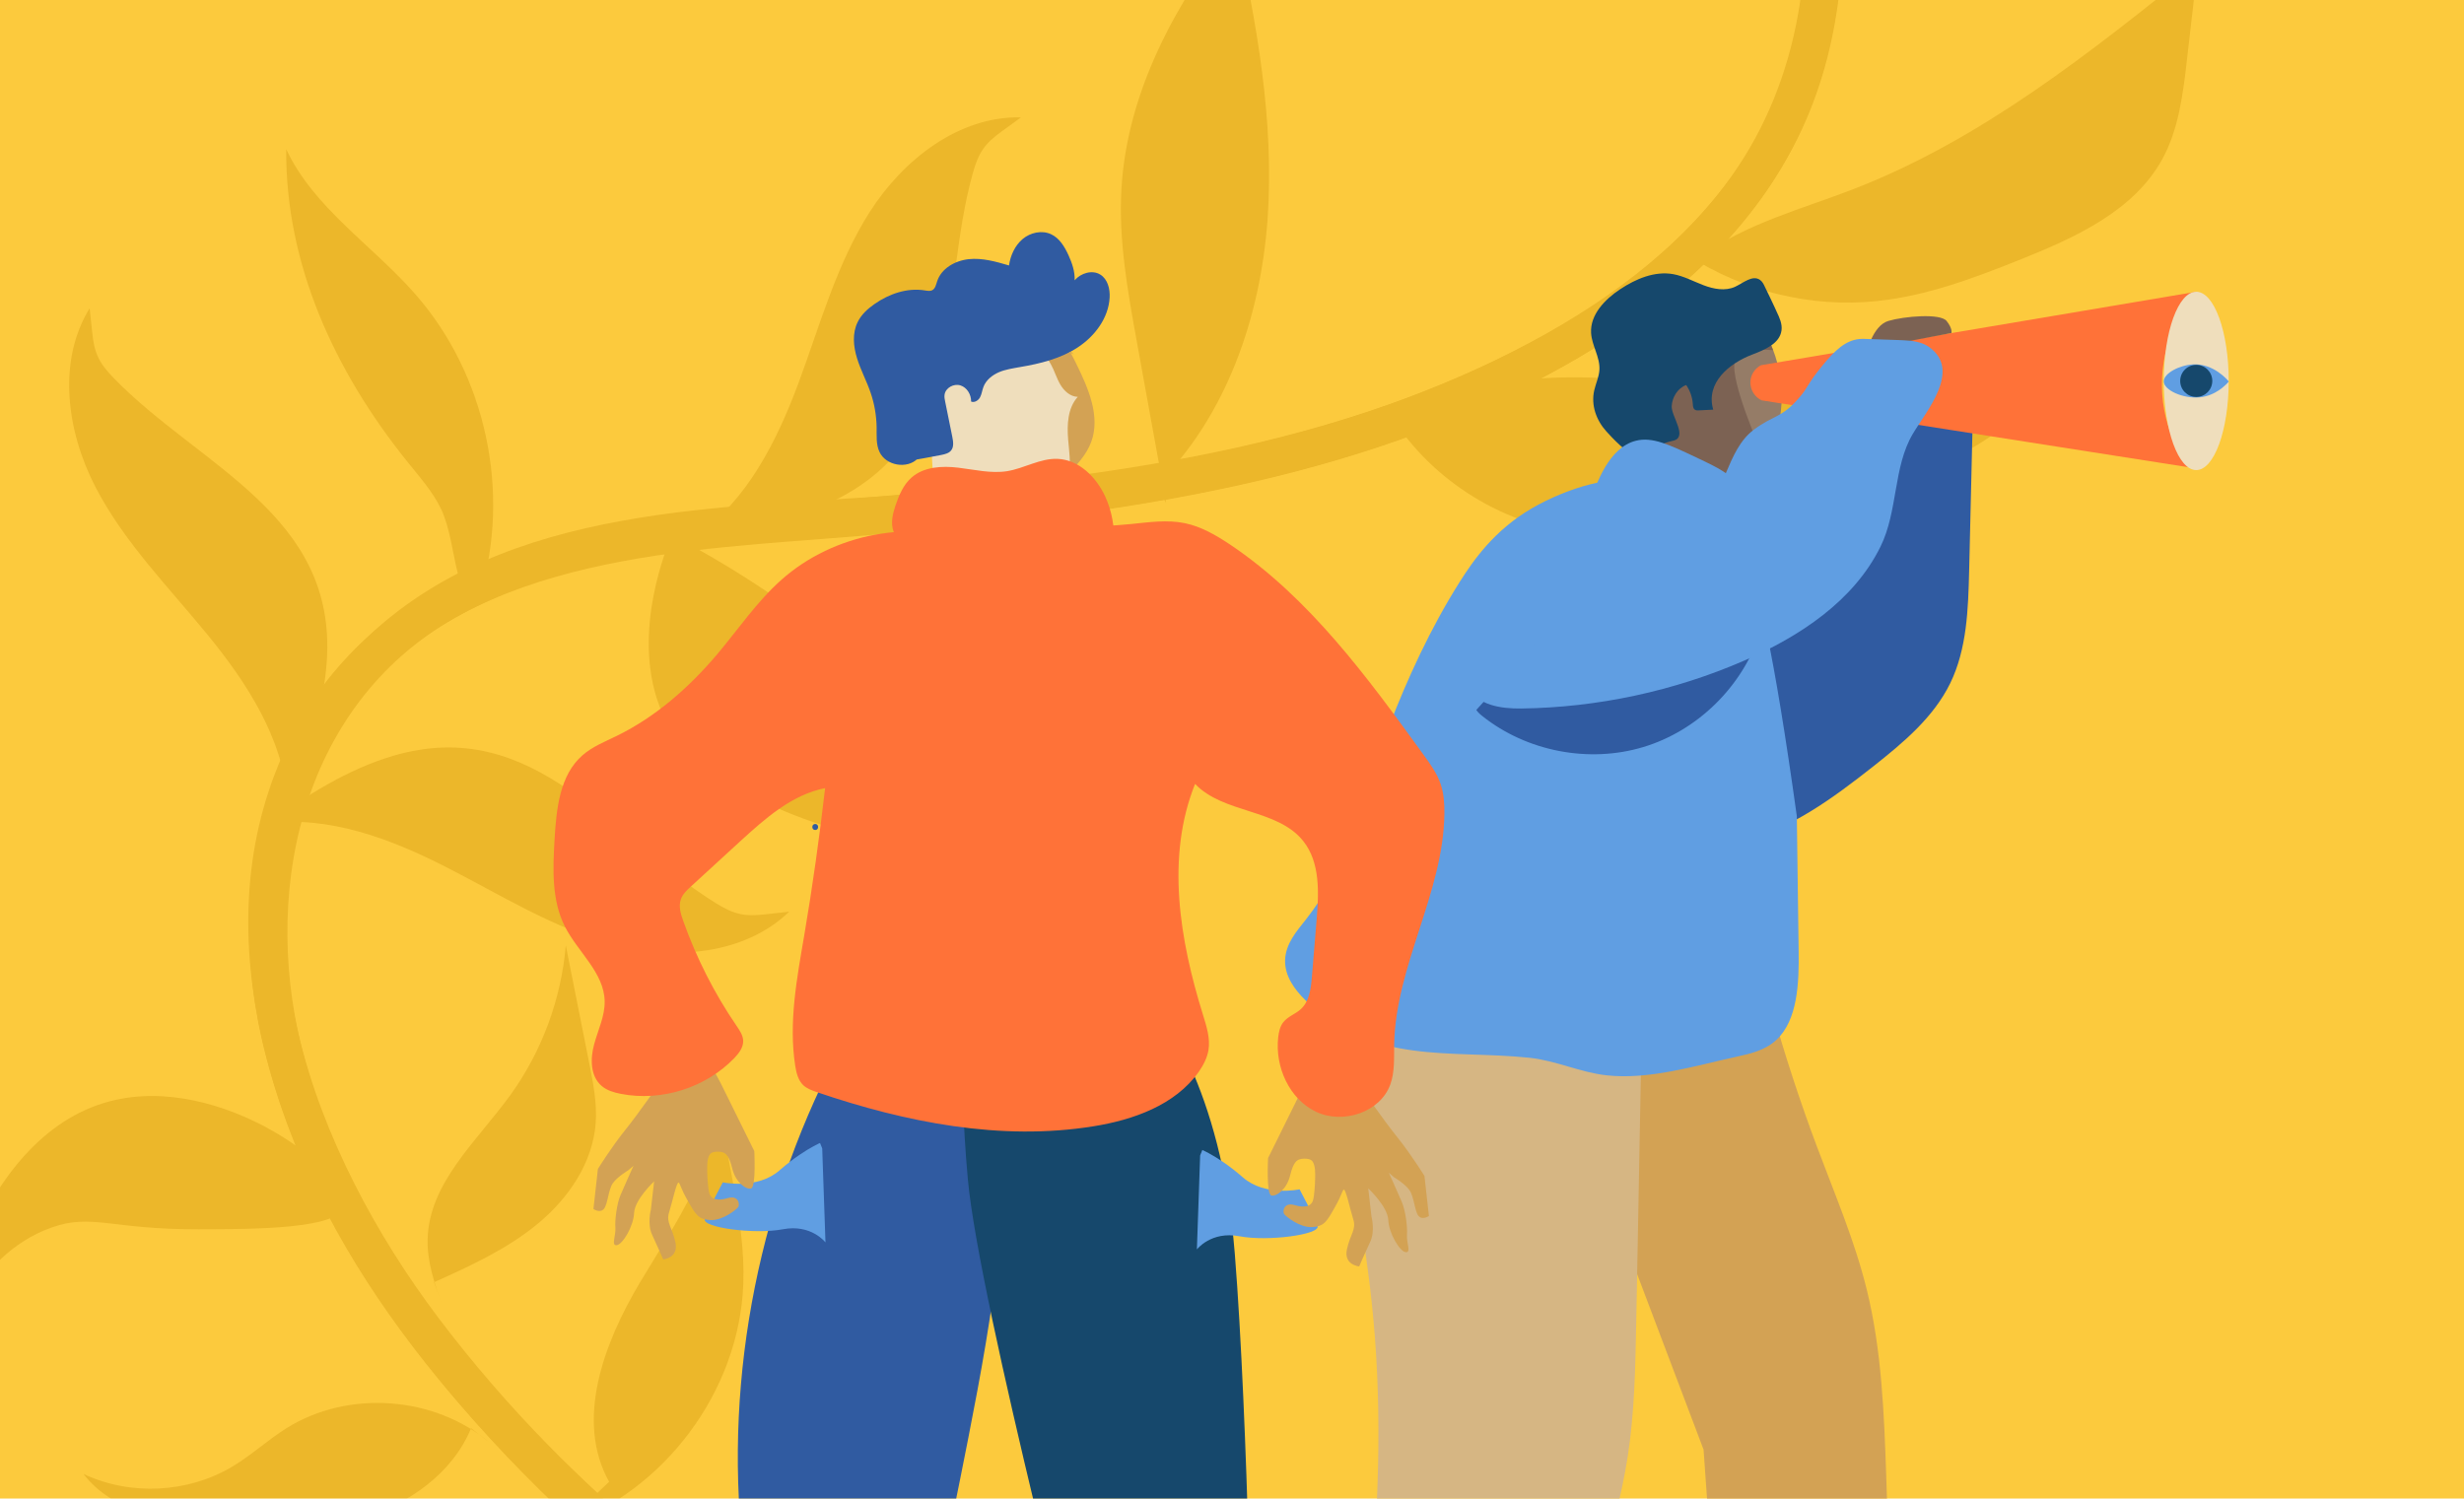 <?xml version="1.0" encoding="utf-8"?>
<!-- Generator: Adobe Illustrator 27.0.1, SVG Export Plug-In . SVG Version: 6.00 Build 0)  -->
<svg version="1.1" id="Calque_1" xmlns="http://www.w3.org/2000/svg" xmlns:xlink="http://www.w3.org/1999/xlink" x="0px" y="0px"
	 viewBox="0 0 2042 1242" style="enable-background:new 0 0 2042 1242;" xml:space="preserve">
<style type="text/css">
	.st0{fill:#FCCA3D;}
	.st1{opacity:0.39;}
	.st2{fill:#D2980D;}
	.st3{fill:#D8BF95;}
	.st4{fill:#305BA1;}
	.st5{fill:#D3A254;}
	.st6{fill:#D6B683;}
	.st7{fill:#FF7238;}
	.st8{fill:#957C67;}
	.st9{fill:#7C6253;}
	.st10{fill:#16486C;}
	.st11{fill:#609EE2;}
	.st12{fill:#EFDEBC;}
</style>
<rect y="0" class="st0" width="2042" height="1242"/>
<g class="st1">
	<path class="st2" d="M1492.7-117.4c12.2,99.5-5.6,200-69.8,279.5c-61.6,76.2-151.8,126.3-241.6,161.8
		c-181.2,71.4-376.2,79.9-567.8,97.8C468.7,435.2,312,470.4,240.8,611.9c-75.6,150.2-18,327.8,69.8,459.1
		c115.9,173.1,287,305.3,467.4,405.4c17.2,9.5,28.8-18.8,11.8-28.2c-162.7-90.2-314.1-207-426.7-356.3
		c-101.2-134.2-180.5-331.2-82.5-488.9C364.4,467.9,541,457.5,683.5,446.5c190.2-14.7,386.8-34.4,561.5-116.9
		c84.5-39.9,166.6-94.4,219.9-172.7c55.7-81.9,70.1-181.5,58.2-278.4C1520.6-141,1490.3-136.9,1492.7-117.4L1492.7-117.4z"/>
	<path class="st2" d="M1492.7-117.4c10.5,85.4-0.1,174.5-47.2,248.3c-42.6,66.7-108.1,115.8-177.1,152.8
		c-152.4,81.7-327.9,109.9-498.3,124.7c-151.6,13.2-335.6,4.6-457.5,112.2c-97.8,86.4-124,225-93.9,348.1
		c41.7,170.9,162.3,310.6,292,423.7c14.9,13,33.3-11.4,18.6-24.3c-119.3-104-232.3-232.3-276.1-387.7c-38.2-135.5-6-294.6,124-368.5
		c73.7-41.9,161.1-54.5,244.3-62c83.2-7.5,166.5-11.2,249.5-21.7c156.4-19.9,313.9-56.1,449.7-139.4
		c67.7-41.6,128.5-96.7,165.7-167.7c38.9-74.2,46.8-160.4,36.7-242.5C1520.6-141,1490.3-136.9,1492.7-117.4L1492.7-117.4z"/>
	<g>
		<path class="st2" d="M285.6,999.7c6.9-26.1-101.4-111.6-194.8-86.9c-112.2,29.6-143.9,202.3-139.1,204.8
			c3.3,1.7,25-77.1,91.2-100.3c33.7-11.8,47.9,1.7,121.8,1.5C212.1,1018.7,280.6,1018.6,285.6,999.7z"/>
	</g>
	<g>
		<path class="st2" d="M654,755.6c-37,35.7-95.3,40.4-145.1,27.2c-49.7-13.1-94-41.2-139.8-64.5s-96.7-42.5-147.7-35.8
			c32.4-23,66.4-44.9,104.5-56.1c117.2-34.4,180.2,68.2,267.3,122.1c15,9.3,23.7,11.3,40.9,9.3"/>
	</g>
	<g>
		<path class="st2" d="M846.1,97.3c-51.4-1.2-97.5,34.9-125.2,78.2c-27.7,43.4-41.3,93.9-59.2,142.1c-18,48.2-42.4,96.8-84.4,126.3
			c39.4-5,79.3-11.9,114.9-29.5c109.5-54.1,86.4-172.2,114-270.9c4.7-17,9.8-24.4,23.8-34.5"/>
	</g>
	<g>
		<path class="st2" d="M554.4,449.2c-9,23.7-34.3,98.9,3,157.8c18.3,29,45,41.9,70.3,54.9c80.8,41.5,174.4,42,255,85.5
			c-41.2-66-106.4-151.5-206.2-227.7c-38.6-29.5-76.4-53-111.3-71.8"/>
	</g>
	<g>
		<path class="st2" d="M397.8,492.9c25.8-84.6,5-181.9-53.1-248.5c-35.6-40.9-84.5-71.7-107.5-120.7c-0.7,96,40.6,184.3,99.7,258.1
			c10.1,12.7,21.7,25.4,28.7,40.2c7.5,15.9,9.6,37.2,14.1,54.4"/>
	</g>
	<g>
		<path class="st2" d="M74.3,255.5c-27,43.8-19,101.8,4.5,147.5s60.4,83,93,122.8s62.2,85.3,66.6,136.6
			c15.5-36.6,29.7-74.5,32.4-114.1c8.5-121.9-105.2-161.4-176.6-235c-12.3-12.6-16.1-20.8-17.8-37.9"/>
	</g>
	<g>
		<path class="st2" d="M366.6,1082c-6.4-17.8-12.7-36.1-12.2-55c1.1-46.7,41-81.4,68.4-119.2c26.2-36.2,42.3-79.7,46.1-124.2
			c6.5,32.7,13,65.3,19.5,98c3.2,16.1,6.4,32.4,5.3,48.8c-2.3,33-22.4,62.6-47.9,83.7s-55.9,35-86.1,48.6"/>
	</g>
	<g>
		<path class="st2" d="M406,1195.8c-46-39-117.6-44.1-168.6-12.1c-15.5,9.7-29,22.3-44.7,31.7c-36.8,22.1-84.7,24.5-123.5,6.2
			c24.2,31.6,67.9,39.5,107.5,43.1c40.7,3.7,82.5,5.1,121.8-6.1c39.3-11.3,76.3-37.1,91.9-74.9"/>
	</g>
	<g>
		<path class="st2" d="M504.8,1228.1c-28.4-51-4.4-114.9,25.5-165.1c29.9-50.1,67.1-101.5,64.7-159.8c5,53.8,22.9,106.5,21,160.6
			c-3.1,89.1-65.9,173.1-150.4,201.4"/>
	</g>
	<g>
		<path class="st2" d="M1194.8,330.4c79.3-29.4,167.1-15.8,250.8-4c83.7,11.8,173.4,20.4,249-17.4c-22.7,52.3-82.2,76.9-137,92.8
			c-50.6,14.7-102.1,26.3-154.1,34.7c-30.3,4.9-61,8.8-91.5,5.9c-64.3-5.9-124.9-43.2-159.2-97.8"/>
	</g>
	<g>
		<path class="st2" d="M966.4,416.8c-8.1-44.4-16.1-88.9-24.2-133.3c-7.6-42-15.3-84.4-12.8-127c4.6-80.1,44.8-154.3,94.5-217.3
			c17.5,79.6,32.3,160.9,26.6,242.2c-5.8,81.3-34.1,163.6-92.1,220.8"/>
	</g>
	<g>
		<path class="st2" d="M1410.6,211.8c37.3-26.9,83-38.6,125.8-55.2c105.9-41.1,196.3-113.3,284.9-184.5c-3,25.8-5.9,51.6-8.9,77.4
			c-3.3,28.4-6.8,57.7-20.6,82.7c-23.5,42.5-71.4,64.4-116.5,82.5c-38.7,15.5-78.2,30.5-119.7,34.8c-54.4,5.7-110.5-7.9-156.4-37.7"
			/>
	</g>
</g>
<g>
	<path class="st3" d="M1463,1512.2c1,5.4,35.8,80,35.8,80l53.1-23.1l-15.5-79.2L1463,1512.2z"/>
	<g>
		<path class="st4" d="M1549.6,1531.7c12.8,27.2,37.6,48.5,66.5,57c-39.5,8.2-78.2,20.1-115.5,35.5c-5.6-15-8.7-31-9.1-47.1"/>
	</g>
	<g>
		<path class="st5" d="M1441.6,722.3c14.9,77.7,36.4,154,64.2,228.1c14.7,39.2,31.3,77.9,41.3,118.6
			c12.4,50.5,14.3,102.8,16.1,154.8c2.5,74.7,4.7,149.5,6.6,224.2c0.3,13.8,4.6,29.1-3,45.6c-19.9,43.6-90.4,52-130.5,53.9
			c-8.2-115.4-16.3-230.8-24.5-346.1c-42.5-112.4-85-224.7-127.6-337.1"/>
	</g>
	<path class="st3" d="M1137.3,1510.8c-1.7,5.2-7,87.4-7,87.4l57.7,5.2l24.5-76.9L1137.3,1510.8z"/>
	<g>
		<path class="st6" d="M1167.4,705.9c-40.4,49.9-53.4,117.1-52.3,181.3c1.1,64.2,14.7,127.4,21.6,191.3
			c17.3,160.1-8.3,321.4-33.7,480.4c49.3,4.6,98.5,10.4,147.5,17.4c25.4-91.6,50.8-183.2,76.2-274.8c8.6-31,17.2-62.2,22.2-94
			c5.7-36.7,6.4-74,7.1-111.1c2.3-121,4.6-242,6.8-363"/>
	</g>
	<g>
		<path class="st4" d="M1204,1569.4c-1.8,30,9.7,60.6,30.9,81.9c-38.6-11.7-78.2-19.9-118.3-24.3c2.3-15.9,7.2-31.4,14.6-45.7"/>
	</g>
	<g>
		<path class="st4" d="M1635.9,303.6c-1.3,56.5-2.7,113-4,169.5c-0.8,31.8-1.8,64.7-15.7,93.2c-13.9,28.4-39,49.3-63.8,68.9
			c-33.4,26.3-68.7,52.4-110,62.5c-5.6-35.4-32.7-64.7-37.8-100.2c-5.9-40.7,18.5-79.8,46.9-109.6c19.7-20.7,42.6-40.2,52.3-67
			c9.5-26.3,5.4-57.7,22-80.2c11.7-15.9,31.3-23.7,50.5-28.5c17.4-4.3,35.4-6.8,53.3-7.2"/>
	</g>
	<g>
		<path class="st7" d="M1529.5,292.9c5.6-0.2,11.2-0.3,16.9-0.1"/>
	</g>
	<g>
		<path class="st8" d="M1448.1,254.7c21.1,24,31.3,55.3,27.8,85.6c-0.5,4-1.1,8,0,11.8s4.6,7.5,9.1,7.7c4,0.2,9.9-1.3,10.7,2.2
			c0.2,0.8-0.1,1.6-0.3,2.4c-4.5,12.8-14.4,24.1-27.4,31.1c-17.8,9.6-40.7,10.8-60.2,4.4s-35.6-19.9-45.3-36.2c-3.7-6.2-6.5-13-7-20
			c-0.4-6.3,1.2-12.7,3.4-18.7c11.3-30.6,43.6-56.6,80.2-56.4"/>
	</g>
	<g>
		<path class="st9" d="M1469.4,290.2c-4.8-12.8-11.9-24.9-21.3-35.5l-9,13.8c-36.6-0.2-68.9,25.8-80.2,56.4
			c-2.2,6-3.8,12.4-3.4,18.7c0.4,7,3.3,13.8,7,20c9.6,16.3,25.7,29.8,45.3,36.2c10,3.3,20.9,4.5,31.6,3.7l19.9-30
			c0,0-25.4-57.2-21.7-73.5C1440,289.6,1457.4,289.2,1469.4,290.2z"/>
	</g>
	<path class="st10" d="M1470.5,254.2c0.7,1.5,1.4,2.9,2,4.4c2.3,4.8,4.6,9.9,3.9,15.2c-1.4,11.1-14.2,16.2-24.6,20.2
		c-18.5,7.1-38.5,23.1-32,45.5c-3.9,0.2-7.8,0.4-11.7,0.6c-1.3,0.1-2.7,0.1-3.7-0.7c-1.3-1-1.4-2.9-1.5-4.6
		c-0.4-5.6-2.3-11.1-5.5-15.7c-7,2.6-11.6,10-12,17.5c-0.5,8.3,13.9,26,1,28.7c-9.1,1.9-30.8,10.7-31,10.8
		c-5.4,2.2-20.4-14.5-24.1-18.5c-8.4-9.3-12.9-21.7-10.1-34.1c1.3-5.7,4-11.2,4.3-17c0.6-10.5-6.3-20.1-6.9-30.5
		c-0.9-15.2,11.4-27.9,24.1-36.3c13-8.6,28.5-15.2,43.9-12.5c8.8,1.6,16.8,6,25.2,9.2s18,5,26.1,1.3c6.9-3.2,14.5-10.1,20.7-5.7
		c2,1.4,3.1,3.7,4.1,5.9C1465.4,243.3,1467.9,248.7,1470.5,254.2z"/>
	<g>
		<path class="st11" d="M1405.5,379c-22.2-10.5-36.2-17.2-49.9-13.7c-22.8,5.8-32.9,36.9-37.2,48.9
			c-30.9,85.2-94.3,71.6-159.5,198.8c-25.5,49.8-43,106.4-76.6,149c-7.8,9.8-16.9,20.3-17.3,33.7c-0.4,13.3,8,24.6,16.7,33.1
			c55.8,54.5,119.9,40.9,186.1,47.9c21.6,2.3,41.9,12.1,63.5,14.5c35.6,3.9,73-7.8,107.8-15.4c11.6-2.5,23.7-5.3,32.9-13.8
			c17.8-16.4,19-47.2,18.6-73.9c-1-72.4-1.5-111.6-1.5-111.6c-19.2-138.2-32.4-193.2-41.7-209.4c-1.7-2.9-6.8-10.7-9-22.4
			c-3.8-20.3,5.6-28.3,1-41.1C1435.6,393.3,1425.6,388.5,1405.5,379z"/>
	</g>
	<path class="st7" d="M1459.3,302.7c-5.2,2.8-8.6,8.2-8.7,14c-0.1,6.4,3.5,12.3,9.3,15.1c117.9,18.5,235.8,36.9,353.6,55.4
		c-5.7-8-23.7-35.5-21.7-74.5c1.9-38.2,21.8-63.4,28.3-70.9C1699.8,262.1,1579.5,282.4,1459.3,302.7z"/>
	<g>
		<path class="st4" d="M1461.8,490.3c2.6,11.2,0.3,23-3.2,34c-14.5,44.7-51.9,81.4-96.9,94.9s-96.4,3.6-133.2-25.7
			c-2.4-1.9-4.9-4.1-6-7c-2.4-6.3,2.3-13,7.2-17.8c19.9-19.8,45.5-32.7,71.1-44.2c51.1-22.9,104.2-41.4,158.5-55"/>
	</g>
	<path class="st9" d="M1546.3,296.7c0-3.9,5.5-26.8,18.6-30.7s43.1-6.5,48.3,0c5.2,6.5,4,10,4,10l-49.4,9.4"/>
	<g>
		<path class="st11" d="M1572.3,281.8c1.6,0,3.1,0.1,4.7,0.2c7.6,0.3,15.5,1.2,21.7,5.6c27.3,19.4-2.7,53.6-13.5,72
			c-16.3,27.5-12.2,64-26.8,93.5c-22.1,44.9-66.9,74.4-112.9,94.4c-58.2,25.3-121.5,38.9-185,39.7c-16.6,0.2-36.7-2.7-43.2-18
			c-2.2-5.2-2.3-11-2.4-16.7c-0.2-20.2,0.6-42.1,13.1-58c8-10.1,19.7-16.4,31.3-21.8c33.8-15.8,69.9-26.8,106.8-32.5
			c14.3-2.2,29.4-3.9,41.1-12.5c23.1-17.1,23.2-54.4,46.3-71.6c16.9-12.6,22.6-9.1,37.9-26.9c7.4-8.6,6.2-10.7,18.5-25.7
			c11-13.5,19.6-21.3,30.9-22.5c2.1-0.2,3.8-0.2,5-0.1"/>
	</g>
	<g>
		<path class="st11" d="M1352.1,402.9c-9.8-11.8-54.2,1.7-82.8,18.5c-30.9,18.1-48.1,42.7-59.6,60.9c-48.7,77-77.2,169.6-90,216.4
			C1327.3,484,1364.7,418.1,1352.1,402.9z"/>
	</g>
	<path class="st11" d="M1803,280.8"/>
	<ellipse class="st12" cx="1820.1" cy="315.7" rx="26.9" ry="73.9"/>
	<path class="st11" d="M1793.2,316.2c-0.2-6.7,13-13.7,24.5-14.2c16.5-0.7,27.7,12.2,29.4,14.2c-2.7,3.1-11.1,11.8-24.1,13.1
		C1809.3,330.6,1793.3,323.4,1793.2,316.2z"/>
	<circle class="st10" cx="1820.1" cy="315.7" r="13.3"/>
</g>
<g>
	<g>
		<path class="st5" d="M869.3,273c11.2,5.7,17.5,17.8,23,29.2c9.8,20,19.7,42.9,12.1,63.9c-8.2,22.4-34.1,34.9-41.7,57.5
			c-6.5,19.1,1.8,39.8,10,58.3c-25.8,2.1-51.6,4.2-77.3,6.3c-11.2-29.2-20.9-59.6-21.8-90.9s8.2-64,30.2-86.3s58.2-31.6,86.1-17.3"
			/>
	</g>
	<g>
		<path class="st12" d="M893.2,328.9c-6.2-0.1-11.4-4.9-14.5-10.2c-3.1-5.3-4.8-11.4-7.8-16.8c-3.5-6.3-8.9-11.5-15.2-15
			c-8.5-0.3-33.1-0.2-55.6,16.6c-5,3.7-14.2,10.8-20.9,23.1c-9.2,17-8.2,35.1-5.7,70.6c0.8,10.8,1.8,19.8,2.6,26
			c14.3,11.5,35,11.2,53.4,8.7c10.8-1.4,21.7-3.4,31.6-8.1c0.6-0.3,1.2-0.6,1.7-0.9c4.4-12.3,14.2-21.6,23.4-31.2
			c1.1-8.9-0.2-18.3-1-27.4C884.2,351.9,884.8,338.1,893.2,328.9z"/>
	</g>
	<g>
		<path class="st4" d="M754.3,381.8c8.7-1.5,17.4-3.1,26.1-4.8c2.8-0.6,5.7-1.3,7.6-3.4c2.7-3,2-7.6,1.2-11.6
			c-2-9.7-3.9-19.4-5.9-29.1c-0.4-1.9-0.8-3.9-0.5-5.8c0.8-5.7,7.6-9.4,13.1-7.7c5.5,1.7,9,7.6,8.9,13.4c2.7,1.2,6-0.9,7.4-3.5
			c1.4-2.6,1.7-5.7,2.8-8.6c2.1-5.7,7.3-9.8,12.8-12.2c5.6-2.4,11.7-3.2,17.6-4.3c16.7-2.8,33.6-7,47.8-16.3
			c14.2-9.3,25.5-24.4,26.4-41.3c0.4-7.1-1.6-15.2-7.7-19c-6.7-4.2-16.2-1.3-21.3,4.7c0.3-7.2-2.1-14.2-5.1-20.8
			c-3.2-7-7.5-14.2-14.5-17.4c-7.6-3.5-17.1-1.4-23.5,4c-6.4,5.4-10.1,13.6-11.3,21.9c-10.9-3.2-22.1-6.4-33.4-5.2
			c-11.3,1.2-22.8,7.7-26.2,18.5c-0.9,2.7-1.5,5.9-4,7.2c-1.9,1-4.1,0.5-6.1,0.2c-14.6-2.4-29.7,2.8-41.8,11.3
			c-5.6,3.9-10.9,8.7-13.9,14.9c-4.6,9.2-3.6,20.3-0.5,30.1c3,9.8,8,18.9,11.3,28.7c3.1,9.1,4.7,18.6,4.9,28.2
			c0.1,7-0.6,14.4,2.4,20.7c5.3,11.3,22.8,14.4,31.6,5.5"/>
	</g>
	<g>
		<g>
			<path class="st4" d="M675.6,687.9c3.2,0,3.2-5,0-5C672.4,682.9,672.4,687.9,675.6,687.9L675.6,687.9z"/>
		</g>
	</g>
	<g>
		<path class="st4" d="M827.8,875.5c13.7,104.3-4.8,211.6-25.3,316.1c-17.8,90.8-37.1,181.3-57.9,271.5
			c-30.4,0.6-60.9,4.4-90.9,11.4c-18.2-71.7-35.3-144.2-40.6-219c-10-143.6,25.7-292.6,99.4-415.1"/>
	</g>
	<path class="st10" d="M954.5,832.4c5.6,3.7,57.6,66.9,68.8,206.4c11.2,139.5,14.9,386.8,14.9,386.8L907.1,1446
		c0,0-95.8-366.3-105-468.6c-9.3-102.3,0-145,0-145H954.5z"/>
	<path class="st11" d="M994.6,957.6l-2.7,77.9c0,0,11.8-15.4,35.3-10.9c23.5,4.5,67-1.4,64.7-8.4c-2.3-7-14.9-30.5-14.9-30.5
		s-28.6,6.3-47.1-10c-11.8-10.3-22.1-16.7-28.1-19.9c-3.4-1.9-5.4-2.7-5.4-2.7"/>
	<path class="st5" d="M1126.4,899.2c0,0,20.3,29.4,31.6,43.3c11.2,13.9,22.5,32.1,22.5,32.1l3.7,33.2c0,0-5.3,3.7-8.6,0
		c-3.2-3.7-3.7-16-7.5-21.4c-3.7-5.3-12.8-10.7-12.8-10.7l-4.3-3.7c0,0,7.5,16.6,10.7,24.1c3.2,7.5,4.8,20.9,4.3,27.3
		c-0.5,6.4,3.7,15-1.1,14.4s-13.9-15.5-14.4-26.7c-0.5-11.2-16.6-26.2-16.6-26.2l2.7,23.5c0,0,3.2,11.8-1.1,20.9
		c-4.3,9.1-9.1,20.3-9.1,20.3s-12.8-1.1-10.2-13.9c2.7-12.8,8-16.6,5.3-25.1c-2.7-8.6-6.4-26.2-8-24.6c-1.6,1.6-1.1,3.7-7.5,15
		s-8.6,15.5-18.7,16s-21.4-8.6-23-10.7c-1.6-2.1-0.5-10.2,8.6-7.5c9.1,2.7,13.4,0.5,15-3.2s2.7-23.5,1.6-28.3c-1.1-4.8-2.1-7-8.6-7
		s-9.1,3.2-11.8,14.2c-2.7,11-11.2,17.4-15.5,16.3c-4.3-1.1-2.7-31-2.7-31l27.8-56.2l12.3-23L1126.4,899.2z"/>
	<path class="st11" d="M681.4,951.8l2.7,77.9c0,0-11.8-15.4-35.3-10.9c-23.5,4.5-67-1.4-64.7-8.4c2.3-7,14.9-30.5,14.9-30.5
		s28.6,6.3,47.1-10c11.8-10.3,22.1-16.7,28.1-19.9c3.4-1.9,5.4-2.7,5.4-2.7"/>
	<path class="st5" d="M549.6,893.4c0,0-20.3,29.4-31.6,43.3c-11.2,13.9-22.5,32.1-22.5,32.1l-3.7,33.2c0,0,5.3,3.7,8.6,0
		s3.7-16,7.5-21.4c3.7-5.3,12.8-10.7,12.8-10.7l4.3-3.7c0,0-7.5,16.6-10.7,24.1c-3.2,7.5-4.8,20.9-4.3,27.3c0.5,6.4-3.7,15,1.1,14.4
		c4.8-0.5,13.9-15.5,14.4-26.7s16.6-26.2,16.6-26.2l-2.7,23.5c0,0-3.2,11.8,1.1,20.9c4.3,9.1,9.1,20.3,9.1,20.3s12.8-1.1,10.2-13.9
		c-2.7-12.8-8-16.6-5.3-25.1c2.7-8.6,6.4-26.2,8-24.6c1.6,1.6,1.1,3.7,7.5,15c6.4,11.2,8.6,15.5,18.7,16c10.2,0.5,21.4-8.6,23-10.7
		c1.6-2.1,0.5-10.2-8.6-7.5s-13.4,0.5-15-3.2c-1.6-3.7-2.7-23.5-1.6-28.3c1.1-4.8,2.1-7,8.6-7s9.1,3.2,11.8,14.2
		s11.2,17.4,15.5,16.3c4.3-1.1,2.7-31,2.7-31l-27.8-56.2l-12.3-23L549.6,893.4z"/>
	<g>
		<path class="st7" d="M912.6,486.8c13-22.7,14.2-51.8,3.2-75.6c-7.4-15.9-21.8-30.2-39.3-30.9c-14.4-0.6-27.7,7.9-41.9,10.2
			c-13.4,2.1-27-1.3-40.5-2.9c-13.5-1.6-28.5-0.8-38.7,8.2c-6.7,5.9-10.3,14.5-13.2,22.9c-2.4,7.1-4.3,15-1.6,22
			c1.5,4,4.5,7.4,7.6,10.4c21.4,20.7,51.6,29,80.4,36.4c25.4,6.5,54.3,12.5,76.2-1.9"/>
	</g>
	<g>
		<path class="st7" d="M843.2,433.3c31.3,3.8,62.9,4.1,94.3,1c14.8-1.5,29.8-3.7,44.4-0.7c13.6,2.8,25.9,10,37.5,17.7
			c65.9,44.3,113.8,110,160.4,174.3c5.5,7.6,11.1,15.3,14.1,24.2c2.7,7.9,3.2,16.3,3.1,24.7c-0.8,65.4-40.3,125.6-41.6,191
			c-0.2,11.2,0.6,22.8-3.2,33.3c-8.4,23.2-39.4,33.2-61.6,22.6s-34.1-37.3-31.3-61.8c0.5-4.4,1.5-9,4.3-12.5
			c3.8-4.8,10.1-6.7,14.5-10.8c7.1-6.5,8.3-17,9.1-26.6c1.3-15.7,2.6-31.5,3.9-47.2c1.9-22.6,3.1-47.7-11.1-65.5
			c-21.4-26.8-66-22.6-89.6-47.3c-24.3,60.5-12.8,129.3,6.6,191.5c2.9,9.5,6.1,19.3,4.5,29.1c-1.1,6.6-4.3,12.6-8.1,18.1
			c-19.5,27.5-54.2,39.8-87.5,45.1c-76.6,12.3-155.3-3.3-228.8-28.3c-4.1-1.4-8.3-2.9-11.4-5.8c-4.3-4.1-5.8-10.4-6.7-16.3
			c-5.5-35.8,1.4-72.2,7.5-107.9c6.9-40.5,12.6-81.2,17.3-122c-27.5,5.4-49.6,25.1-70.3,44c-13.6,12.5-27.3,25-40.9,37.5
			c-3.3,3-6.8,6.3-8.3,10.5c-2.1,5.8-0.2,12.2,1.9,18c10.9,30.7,25.8,60.1,44.2,87c2.6,3.8,5.4,7.9,5.5,12.5
			c0.1,5.5-3.6,10.3-7.4,14.3c-23.8,24.6-60.3,36.1-93.9,29.6c-5.7-1.1-11.6-2.8-16-6.6c-9.4-8-9.5-22.6-6.2-34.5
			c3.2-11.9,9-23.5,8.7-35.8c-0.5-23.7-22.3-40.7-33-61.9c-11.1-22-9.9-47.9-8.5-72.4c1.5-25,4.2-52.9,23.1-69.4
			c8.2-7.2,18.6-11.3,28.4-16.1c32.4-15.8,60-40.2,83.3-67.7c17.5-20.8,32.9-43.6,53.1-61.6c43.6-38.8,109.1-50.9,163.7-30.3"/>
	</g>
</g>
</svg>
